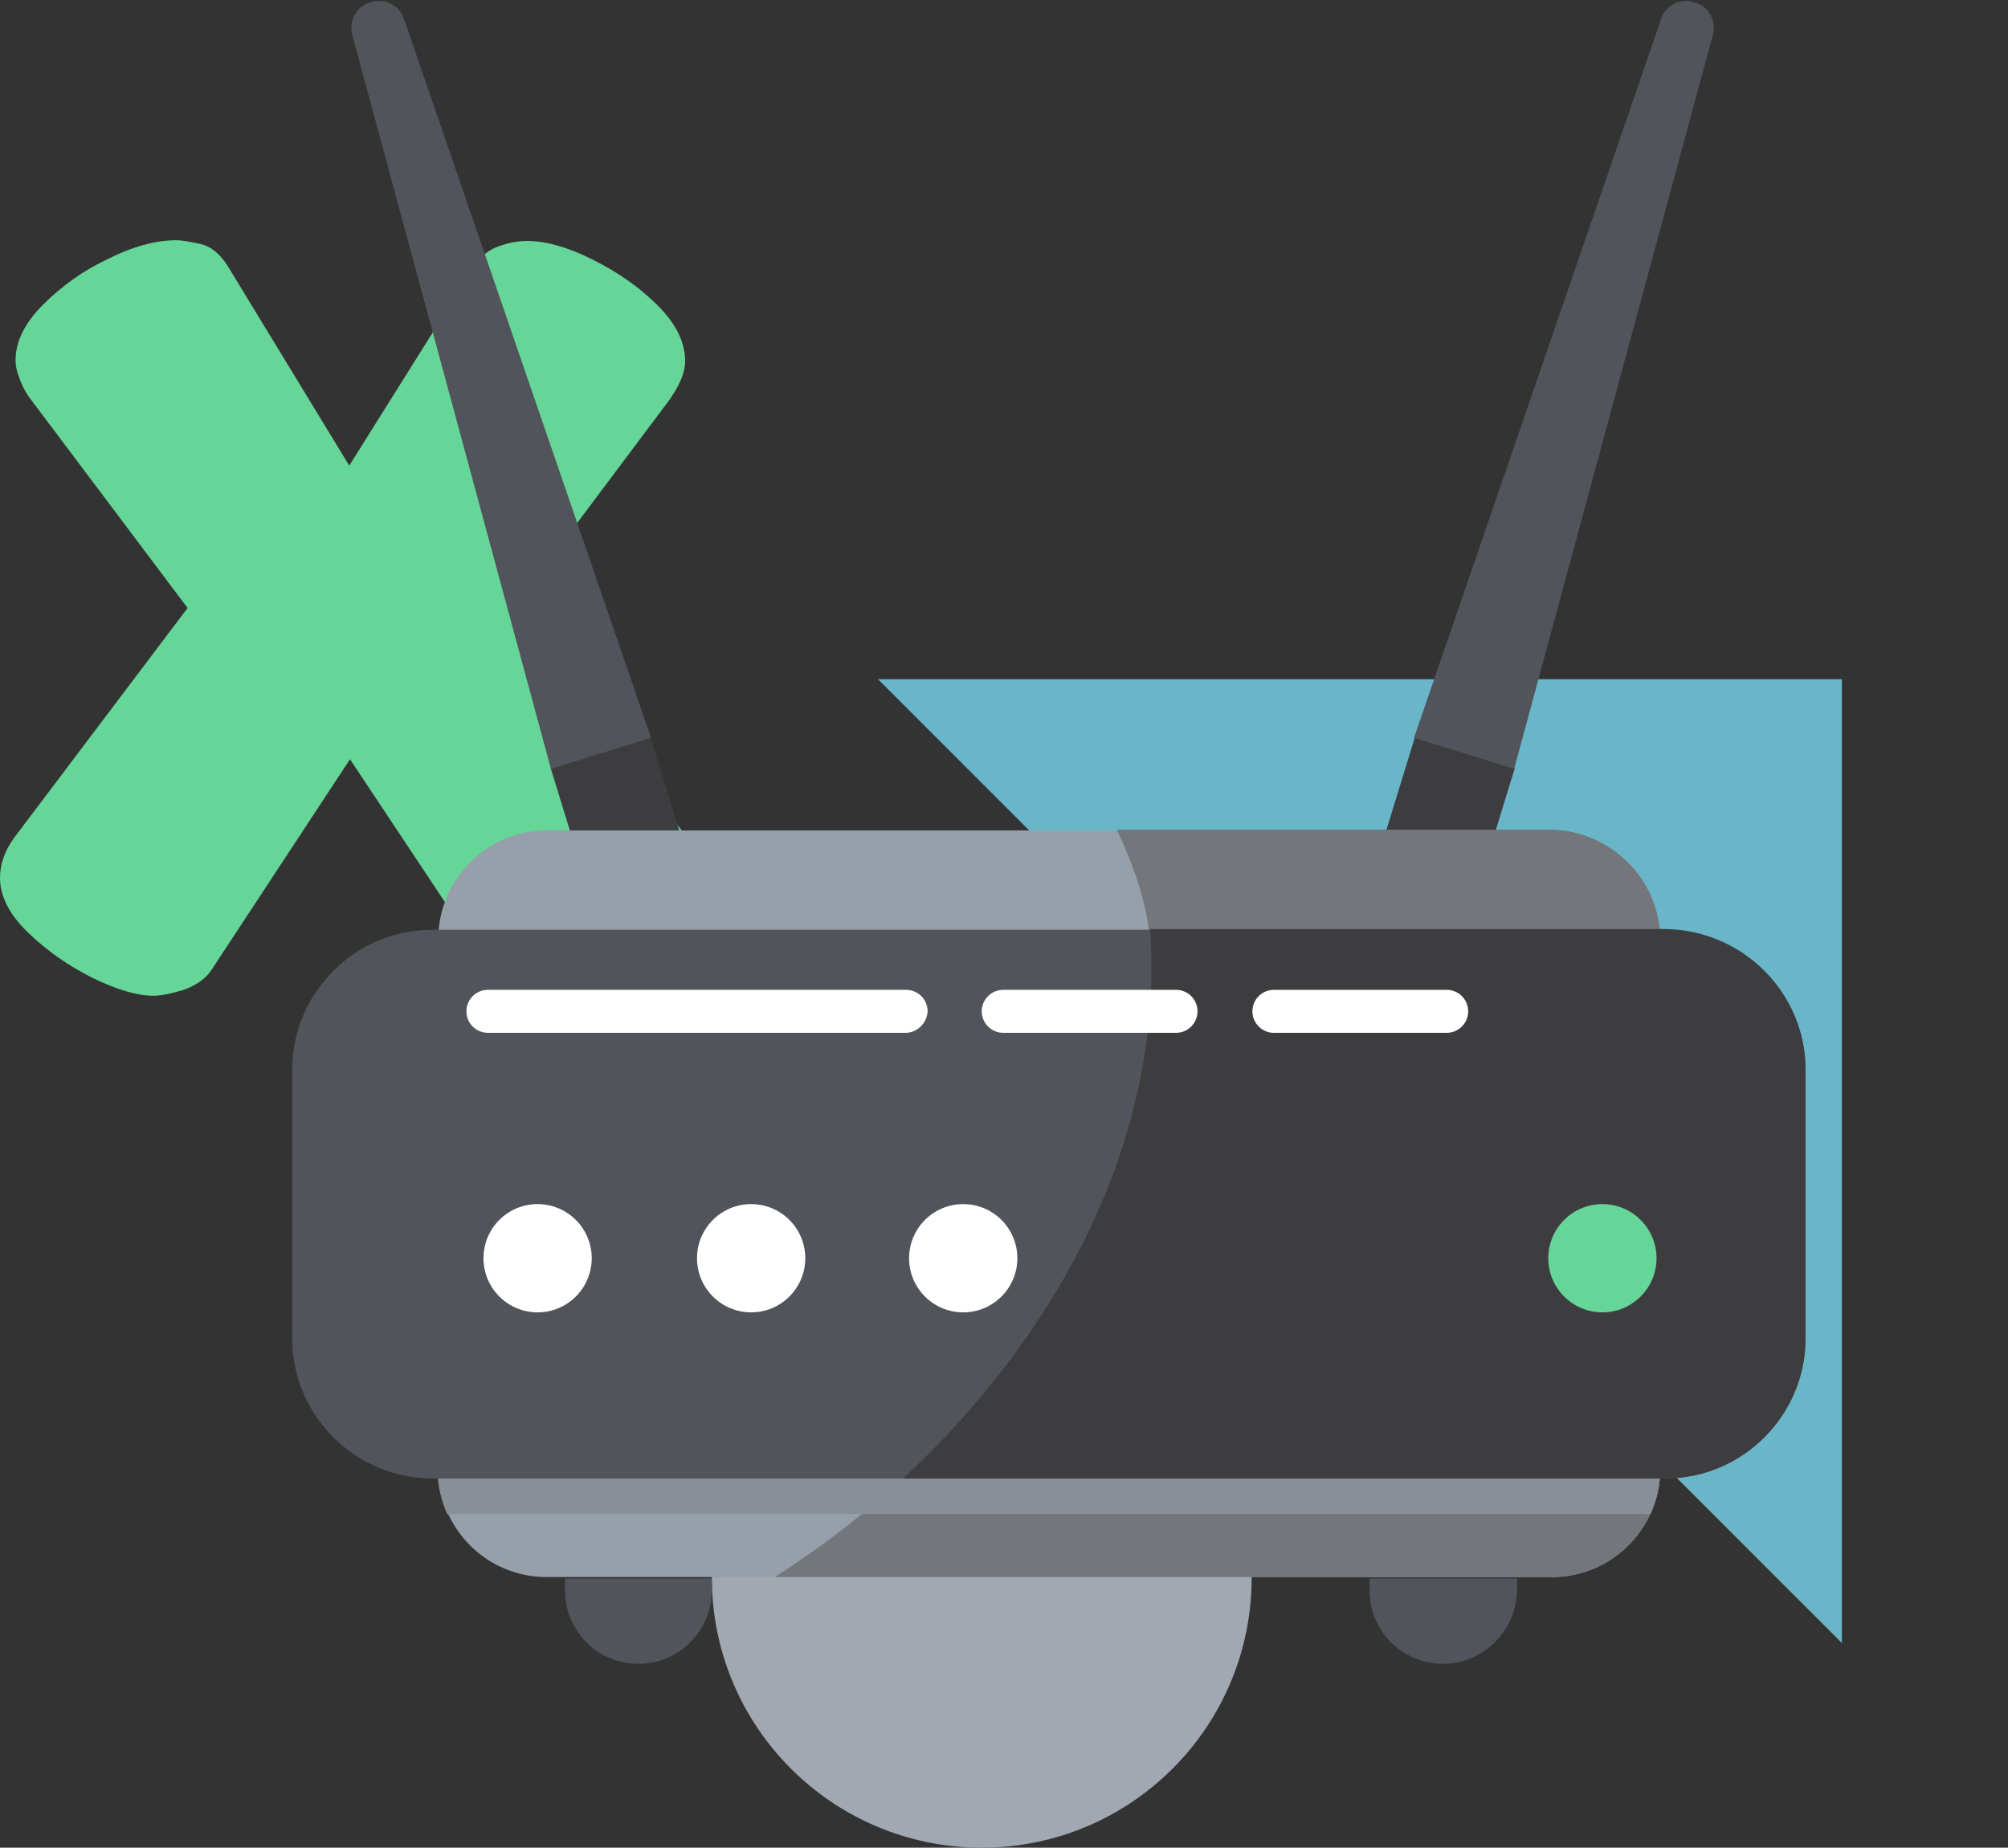 <?xml version="1.0" encoding="utf-8"?>
<!-- Generator: Adobe Illustrator 25.3.0, SVG Export Plug-In . SVG Version: 6.00 Build 0)  -->
<svg version="1.1" id="ARTBOARD_1" xmlns="http://www.w3.org/2000/svg" xmlns:xlink="http://www.w3.org/1999/xlink" x="0px" y="0px"
	 viewBox="0 0 270.8 249.2" style="enable-background:new 0 0 270.8 249.2;" xml:space="preserve">
<rect x="0" y="0" width="270.8" height="249.2" fill="#333333" stroke="none"/>
<style type="text/css">
	.st0{fill:#A1A8B2;}
	.st1{fill:#69B6C9;}
	.st2{fill:#65D697;}
	.st3{fill:#3D3D3F;}
	.st4{fill:#51545B;}
	.st5{fill:#97A0AA;}
	.st6{fill:#73767B;}
	.st7{fill:#898F96;}
	.st8{fill:#FFFFFF;}
</style>
<circle class="st0" cx="132.4" cy="212.8" r="36.4"/>
<polygon class="st1" points="248.4,221.6 248.4,91.6 118.4,91.6 "/>
<g>
	<path class="st2" d="M20.7,134.3c-2.2,0-4.9-0.8-8.2-2.4c-3.2-1.6-6.1-3.6-8.7-6.1c-2.6-2.5-3.8-5-3.8-7.4c0-1.8,0.6-3.6,1.9-5.4
		l23.4-31L4.1,53.8c-0.4-0.5-0.9-1.3-1.3-2.3s-0.7-1.9-0.7-2.9c0-2.5,1.2-5,3.7-7.5c2.5-2.5,5.4-4.6,8.8-6.2
		c3.4-1.7,6.5-2.5,9.2-2.5c0.7,0,1.8,0.2,3.2,0.5c1.4,0.3,2.6,1.3,3.6,2.8l16.5,27.1L63.9,36c0.8-1.4,2-2.3,3.4-2.8
		c1.4-0.5,2.7-0.7,3.8-0.7c2.5,0,5.4,0.8,8.8,2.5c3.4,1.7,6.3,3.7,8.8,6.2c2.5,2.5,3.7,5,3.7,7.5c0,1.5-0.7,3.2-2.1,5.2L69.1,82.2
		L92.7,113c0.4,0.6,0.8,1.3,1.2,2.3c0.4,1,0.6,2,0.6,3.1c0,2.2-1.2,4.6-3.5,7c-2.3,2.5-5.1,4.6-8.4,6.3s-6.3,2.6-9.2,2.6
		c-1.2,0-2.6-0.2-3.9-0.7c-1.4-0.5-2.5-1.3-3.3-2.6l-19-28.6L28.4,131c-0.8,1.1-2,1.9-3.6,2.5C23.1,134,21.8,134.3,20.7,134.3z"/>
</g>
<g>
	
		<rect x="76.1" y="101.2" transform="matrix(0.956 -0.294 0.294 0.956 -28.242 29.213)" class="st3" width="14.1" height="14.9"/>
	<path class="st4" d="M87.8,99.5l-13.5,4.2l-26.8-99c-0.5-1.9,0.6-3.9,2.5-4.4l0,0c1.9-0.6,3.9,0.4,4.5,2.3L87.8,99.5z"/>
</g>
<g>
	
		<rect x="187.9" y="101.6" transform="matrix(0.294 -0.956 0.956 0.294 34.057 263.457)" class="st3" width="14.9" height="14.1"/>
	<path class="st4" d="M190.7,99.5l13.5,4.2l26.8-99c0.5-1.9-0.6-3.9-2.5-4.4l0,0c-1.9-0.6-3.9,0.4-4.5,2.3L190.7,99.5z"/>
</g>
<path class="st5" d="M223.9,126.7v71.4c0,2.2-0.5,4.2-1.3,6c-2.3,5.1-7.4,8.6-13.3,8.6H73.7c-5.9,0-11-3.5-13.3-8.6
	c-0.8-1.8-1.3-3.9-1.3-6v-71.4c0-8.1,6.6-14.7,14.6-14.7h135.6C217.3,112.1,223.9,118.7,223.9,126.7z"/>
<path class="st6" d="M223.9,126.7v71.4c0,8.1-6.6,14.6-14.6,14.6H104.5c17.3-11.1,32.1-26.4,41.3-44.6c3-5.9,5.4-12.1,7.1-18.6
	c2.1-8.2,3.3-17.1,1.8-25.6c-0.7-4-2.2-7.9-3.9-11.6c-0.1-0.1-0.1-0.2-0.2-0.4h58.7C217.3,112.1,223.9,118.7,223.9,126.7z"/>
<path class="st7" d="M223.9,186.5v11.7c0,2.2-0.5,4.2-1.3,6H60.3c-0.8-1.8-1.3-3.9-1.3-6v-11.7H223.9z"/>
<path class="st4" d="M243.5,144.3v36.2c0,10.4-8.5,18.9-18.9,18.9H58.3c-10.4,0-18.9-8.5-18.9-18.9v-36.2c0-10.4,8.5-18.9,18.9-18.9
	h166.2C235,125.4,243.5,133.9,243.5,144.3z"/>
<path class="st3" d="M243.5,144.3v36.2c0,10.4-8.5,18.9-18.9,18.9H121.8c20.7-19.2,35.3-45.8,33.3-74.1h69.4
	C235,125.4,243.5,133.9,243.5,144.3z"/>
<path class="st4" d="M86.1,224.4L86.1,224.4c-5.5,0-9.9-4.4-9.9-9.9v-1.6H96v1.6C96,219.9,91.6,224.4,86.1,224.4z"/>
<path class="st4" d="M194.6,224.4L194.6,224.4c-5.5,0-9.9-4.4-9.9-9.9v-1.6h19.9v1.6C204.5,219.9,200.1,224.4,194.6,224.4z"/>
<path class="st8" d="M122.1,139.3H65.8c-1.6,0-2.9-1.3-2.9-2.9l0,0c0-1.6,1.3-2.9,2.9-2.9h56.4c1.6,0,2.9,1.3,2.9,2.9l0,0
	C125,138,123.7,139.3,122.1,139.3z"/>
<path class="st8" d="M158.6,139.3h-23.3c-1.6,0-2.9-1.3-2.9-2.9l0,0c0-1.6,1.3-2.9,2.9-2.9h23.3c1.6,0,2.9,1.3,2.9,2.9l0,0
	C161.5,138,160.2,139.3,158.6,139.3z"/>
<path class="st8" d="M195.1,139.3h-23.3c-1.6,0-2.9-1.3-2.9-2.9l0,0c0-1.6,1.3-2.9,2.9-2.9h23.3c1.6,0,2.9,1.3,2.9,2.9l0,0
	C198,138,196.7,139.3,195.1,139.3z"/>
<ellipse class="st8" cx="72.5" cy="169.7" rx="7.3" ry="7.3"/>
<ellipse class="st8" cx="101.3" cy="169.7" rx="7.3" ry="7.3"/>
<ellipse class="st8" cx="129.9" cy="169.7" rx="7.3" ry="7.3"/>
<ellipse class="st2" cx="216.1" cy="169.7" rx="7.3" ry="7.3"/>
</svg>
